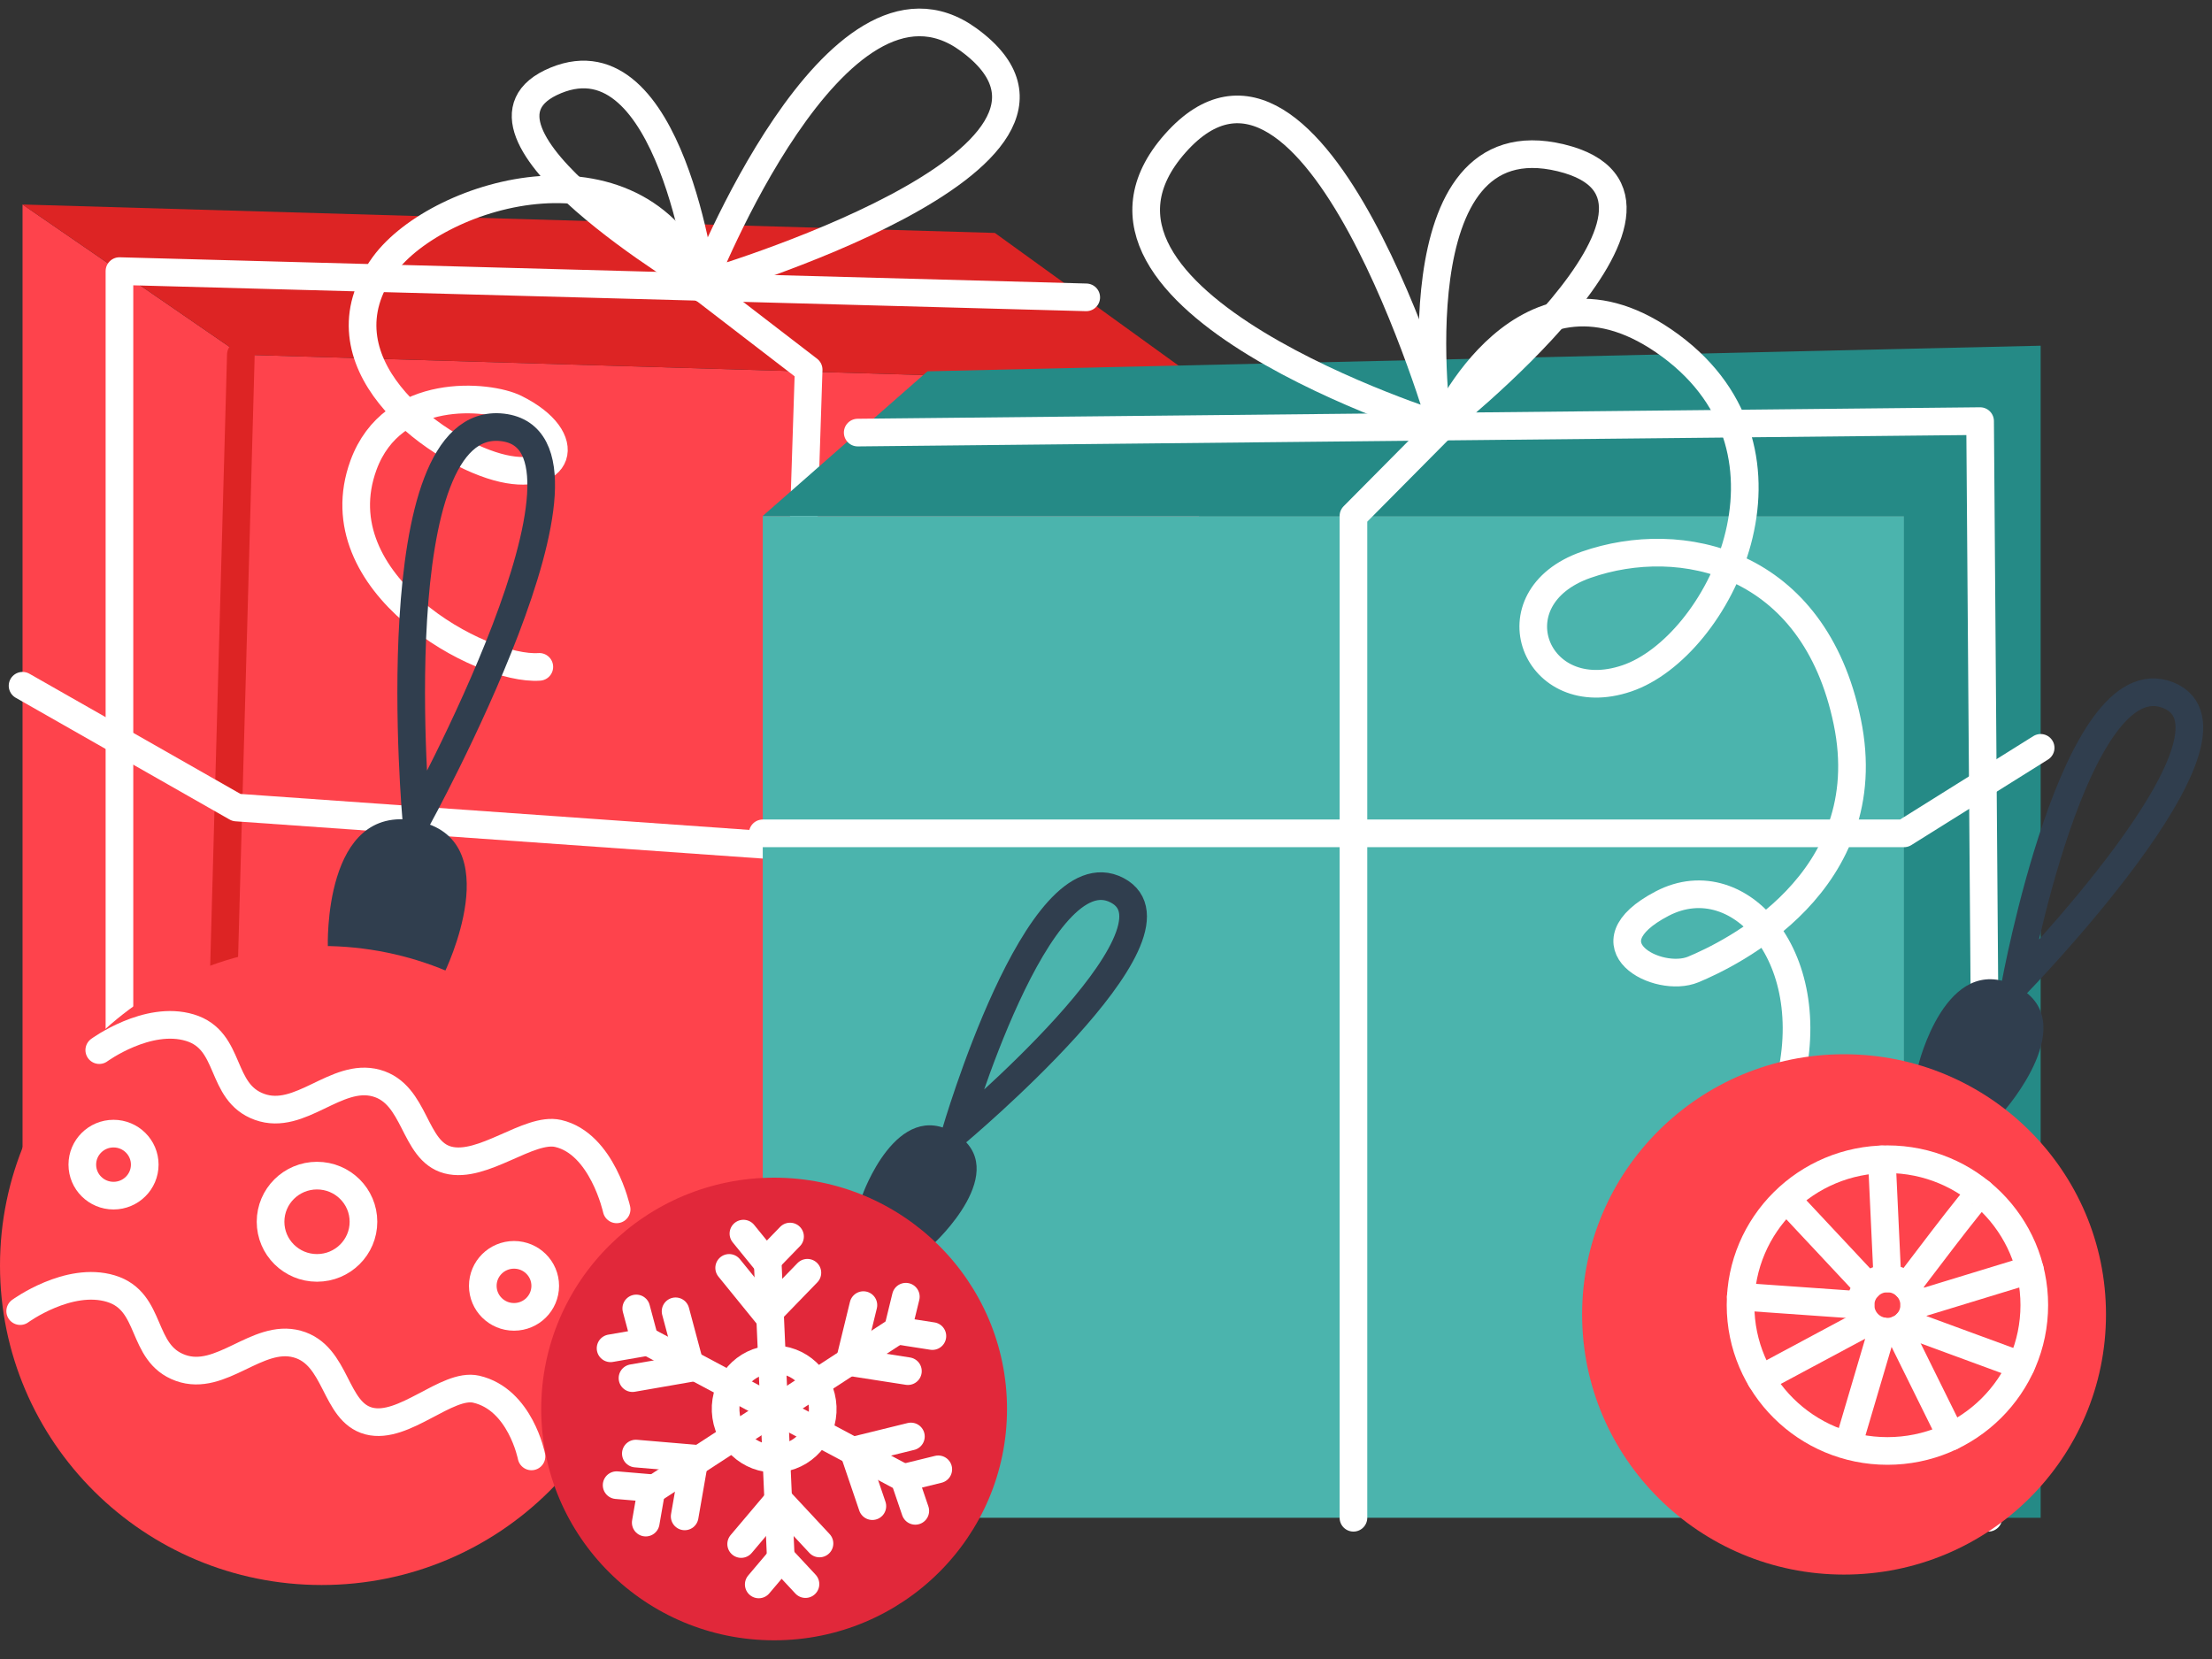 <svg viewBox="0 0 80 60" fill="none" xmlns="http://www.w3.org/2000/svg">
  <rect x="0" y="0" width="80" height="60" fill="#333333" stroke="none"/>
  <g clip-path="url(#clip0_3596_36757)">
    <path d="M0.815 7.396L8.71 12.827L43.516 13.867L42.44 47.761H0.815V7.396Z" fill="#FE434C"/>
    <path d="M43.516 13.867L35.98 8.424L0.815 7.396L8.71 12.827L43.516 13.867Z" fill="#DD2424"/>
    <path d="M7.764 47.206L8.711 12.827" stroke="#DD2424" stroke-miterlimit="10" stroke-linecap="round" stroke-linejoin="round"/>
    <path d="M0.816 24.801L8.551 29.205L42.441 31.6" stroke="white" stroke-miterlimit="10" stroke-linecap="round" stroke-linejoin="round"/>
    <path d="M28.144 47.205L29.246 13.37L22.191 7.945" stroke="white" stroke-miterlimit="10" stroke-linecap="round" stroke-linejoin="round"/>
    <path d="M39.285 10.754L4.32 9.805V47.155" stroke="white" stroke-miterlimit="10" stroke-linecap="round" stroke-linejoin="round"/>
    <path d="M25.398 10.291C25.398 10.291 24.25 1.203 20.104 2.907C15.84 4.66 25.398 10.291 25.398 10.291Z" stroke="white" stroke-miterlimit="10" stroke-linecap="round" stroke-linejoin="round"/>
    <path d="M25.398 10.292C25.398 10.292 40.973 5.756 35.025 1.43C30.233 -2.054 25.398 10.292 25.398 10.292Z" stroke="white" stroke-miterlimit="10" stroke-linecap="round" stroke-linejoin="round"/>
    <path d="M19.505 24.118C17.417 24.269 11.581 21.112 13.145 16.826C14.197 13.945 17.681 14.294 18.631 14.763C20.884 15.876 20.24 17.514 17.99 16.89C15.616 16.231 11.361 13.037 13.888 9.584C15.853 6.9 23.266 4.735 25.395 10.431" stroke="white" stroke-miterlimit="10" stroke-linecap="round" stroke-linejoin="round"/>
    <path d="M68.862 18.661H27.586V54.892H68.862V18.661Z" fill="#4BB4AD"/>
    <path d="M73.803 54.892V12.503L33.544 13.429L27.586 18.661H68.862V54.892H73.803Z" fill="#258A86"/>
    <path d="M48.949 54.892V18.661L54.618 12.944" stroke="white" stroke-miterlimit="10" stroke-linecap="round" stroke-linejoin="round"/>
    <path d="M31.02 15.645L71.613 15.23L71.912 54.892" stroke="white" stroke-miterlimit="10" stroke-linecap="round" stroke-linejoin="round"/>
    <path d="M27.586 30.139H68.862L73.803 27.047" stroke="white" stroke-miterlimit="10" stroke-linecap="round" stroke-linejoin="round"/>
    <path d="M52.154 15.429C52.154 15.429 37.466 10.86 42.506 5.181C47.547 -0.498 52.154 15.429 52.154 15.429Z" stroke="white" stroke-miterlimit="10" stroke-linecap="round" stroke-linejoin="round"/>
    <path d="M51.994 15.429C51.994 15.429 50.401 4.244 56.451 5.707C62.501 7.171 51.994 15.429 51.994 15.429Z" stroke="white" stroke-miterlimit="10" stroke-linecap="round" stroke-linejoin="round"/>
    <path d="M52.156 15.429C52.156 15.429 55.148 8.616 60.415 12.503C65.681 16.39 62.145 23.414 58.835 24.535C55.524 25.656 53.946 21.619 57.369 20.424C60.791 19.23 65.606 20.276 66.809 26.104C68.013 31.933 62.521 34.528 61.242 35.061C59.963 35.594 57.255 34.175 60.114 32.68C62.972 31.186 66.132 34.847 64.552 39.779C62.972 44.711 57.849 47.177 57.849 47.177" stroke="white" stroke-miterlimit="10" stroke-linecap="round" stroke-linejoin="round"/>
    <path d="M11.857 34.245C11.857 34.245 11.672 29.035 15.058 29.686C18.445 30.337 16.073 35.178 16.073 35.178L11.857 34.245Z" fill="#303E4E"/>
    <path d="M31.184 43.237C31.184 43.237 32.432 39.672 34.546 40.992C36.66 42.313 33.783 44.964 33.783 44.964L31.184 43.237Z" fill="#303E4E"/>
    <path d="M69.375 38.539C69.375 38.539 70.363 34.409 72.88 35.647C75.397 36.884 72.482 40.176 72.482 40.176L69.375 38.539Z" fill="#303E4E"/>
    <path d="M15.06 29.686C15.06 29.686 13.722 14.944 18.171 15.457C22.62 15.97 15.06 29.686 15.06 29.686Z" stroke="#303E4E" stroke-miterlimit="10" stroke-linecap="round" stroke-linejoin="round"/>
    <path d="M34.551 40.992C34.551 40.992 37.534 30.694 40.402 32.198C43.27 33.701 34.551 40.992 34.551 40.992Z" stroke="#303E4E" stroke-miterlimit="10" stroke-linecap="round" stroke-linejoin="round"/>
    <path d="M72.879 35.647C72.879 35.647 75.035 23.786 78.417 25.143C81.798 26.501 72.879 35.647 72.879 35.647Z" stroke="#303E4E" stroke-miterlimit="10" stroke-linecap="round" stroke-linejoin="round"/>
    <path d="M11.634 57.324C18.059 57.324 23.268 52.15 23.268 45.768C23.268 39.386 18.059 34.213 11.634 34.213C5.209 34.213 0 39.386 0 45.768C0 52.15 5.209 57.324 11.634 57.324Z" fill="#FE434C"/>
    <path d="M66.692 56.947C71.925 56.947 76.166 52.734 76.166 47.538C76.166 42.341 71.925 38.128 66.692 38.128C61.46 38.128 57.219 42.341 57.219 47.538C57.219 52.734 61.46 56.947 66.692 56.947Z" fill="#FE434C"/>
    <path d="M27.997 59.324C32.649 59.324 36.42 55.578 36.42 50.958C36.42 46.337 32.649 42.592 27.997 42.592C23.345 42.592 19.574 46.337 19.574 50.958C19.574 55.578 23.345 59.324 27.997 59.324Z" fill="#E1283A"/>
    <path d="M27.758 45.491L28.241 56.407" stroke="white" stroke-miterlimit="10" stroke-linecap="round" stroke-linejoin="round"/>
    <path d="M28.573 44.721L27.702 45.619L26.887 44.615" stroke="white" stroke-miterlimit="10" stroke-linecap="round" stroke-linejoin="round"/>
    <path d="M27.441 57.303L28.251 56.346L29.131 57.291" stroke="white" stroke-miterlimit="10" stroke-linecap="round" stroke-linejoin="round"/>
    <path d="M29.2 46.031L27.738 47.538L26.371 45.855" stroke="white" stroke-miterlimit="10" stroke-linecap="round" stroke-linejoin="round"/>
    <path d="M26.805 55.842L28.162 54.237L29.638 55.822" stroke="white" stroke-miterlimit="10" stroke-linecap="round" stroke-linejoin="round"/>
    <path d="M23.258 48.431L32.741 53.485" stroke="white" stroke-miterlimit="10" stroke-linecap="round" stroke-linejoin="round"/>
    <path d="M23.011 47.322L23.338 48.545L22.082 48.763" stroke="white" stroke-miterlimit="10" stroke-linecap="round" stroke-linejoin="round"/>
    <path d="M33.103 54.642L32.695 53.444L33.934 53.14" stroke="white" stroke-miterlimit="10" stroke-linecap="round" stroke-linejoin="round"/>
    <path d="M24.433 47.425L24.981 49.476L22.875 49.842" stroke="white" stroke-miterlimit="10" stroke-linecap="round" stroke-linejoin="round"/>
    <path d="M31.55 54.472L30.867 52.463L32.944 51.952" stroke="white" stroke-miterlimit="10" stroke-linecap="round" stroke-linejoin="round"/>
    <path d="M23.504 53.942L32.504 48.08" stroke="white" stroke-miterlimit="10" stroke-linecap="round" stroke-linejoin="round"/>
    <path d="M23.354 55.067L23.571 53.821L22.301 53.713" stroke="white" stroke-miterlimit="10" stroke-linecap="round" stroke-linejoin="round"/>
    <path d="M32.761 46.897L32.461 48.125L33.721 48.321" stroke="white" stroke-miterlimit="10" stroke-linecap="round" stroke-linejoin="round"/>
    <path d="M24.762 54.842L25.126 52.751L22.996 52.57" stroke="white" stroke-miterlimit="10" stroke-linecap="round" stroke-linejoin="round"/>
    <path d="M31.226 47.201L30.723 49.261L32.836 49.589" stroke="white" stroke-miterlimit="10" stroke-linecap="round" stroke-linejoin="round"/>
    <path d="M28.078 52.753C29.048 52.711 29.798 51.873 29.754 50.881C29.71 49.89 28.889 49.12 27.919 49.163C26.95 49.205 26.2 50.043 26.244 51.035C26.288 52.026 27.109 52.796 28.078 52.753Z" stroke="white" stroke-miterlimit="10" stroke-linecap="round" stroke-linejoin="round"/>
    <path d="M3.59 37.979C3.59 37.979 5.334 36.703 6.868 37.167C8.402 37.63 7.917 39.502 9.388 40.032C10.858 40.562 12.156 38.774 13.607 39.171C15.059 39.569 14.939 41.622 16.199 41.953C17.46 42.284 19.131 40.751 20.185 40.993C21.783 41.359 22.301 43.738 22.301 43.738" stroke="white" stroke-miterlimit="10" stroke-linecap="round" stroke-linejoin="round"/>
    <path d="M0.73 47.418C0.73 47.418 2.475 46.142 4.009 46.605C5.542 47.069 5.058 48.941 6.528 49.471C7.999 50.001 9.297 48.212 10.748 48.61C12.2 49.007 12.079 51.06 13.34 51.392C14.6 51.723 16.169 50.001 17.222 50.242C18.821 50.609 19.222 52.673 19.222 52.673" stroke="white" stroke-miterlimit="10" stroke-linecap="round" stroke-linejoin="round"/>
    <path d="M4.106 43.242C4.729 43.242 5.235 42.74 5.235 42.12C5.235 41.501 4.729 40.999 4.106 40.999C3.482 40.999 2.977 41.501 2.977 42.12C2.977 42.74 3.482 43.242 4.106 43.242Z" stroke="white" stroke-miterlimit="10" stroke-linecap="round" stroke-linejoin="round"/>
    <path d="M11.465 45.855C12.393 45.855 13.145 45.108 13.145 44.186C13.145 43.265 12.393 42.518 11.465 42.518C10.537 42.518 9.785 43.265 9.785 44.186C9.785 45.108 10.537 45.855 11.465 45.855Z" stroke="white" stroke-miterlimit="10" stroke-linecap="round" stroke-linejoin="round"/>
    <path d="M18.59 47.626C19.214 47.626 19.719 47.124 19.719 46.504C19.719 45.885 19.214 45.383 18.59 45.383C17.966 45.383 17.461 45.885 17.461 46.504C17.461 47.124 17.966 47.626 18.59 47.626Z" stroke="white" stroke-miterlimit="10" stroke-linecap="round" stroke-linejoin="round"/>
    <path d="M68.261 52.476C71.194 52.476 73.573 50.114 73.573 47.201C73.573 44.287 71.194 41.925 68.261 41.925C65.327 41.925 62.949 44.287 62.949 47.201C62.949 50.114 65.327 52.476 68.261 52.476Z" stroke="white" stroke-miterlimit="10" stroke-linecap="round" stroke-linejoin="round"/>
    <path d="M68.26 48.164C68.796 48.164 69.23 47.733 69.23 47.2C69.23 46.668 68.796 46.236 68.26 46.236C67.724 46.236 67.289 46.668 67.289 47.2C67.289 47.733 67.724 48.164 68.26 48.164Z" stroke="white" stroke-miterlimit="10" stroke-linecap="round" stroke-linejoin="round"/>
    <path d="M68.059 41.93L68.26 46.237" stroke="white" stroke-miterlimit="10" stroke-linecap="round" stroke-linejoin="round"/>
    <path d="M71.64 43.129C71.563 43.069 68.961 46.533 68.961 46.533" stroke="white" stroke-miterlimit="10" stroke-linecap="round" stroke-linejoin="round"/>
    <path d="M69.231 47.201L73.414 45.923" stroke="white" stroke-miterlimit="10" stroke-linecap="round" stroke-linejoin="round"/>
    <path d="M68.961 47.868L73.095 49.387" stroke="white" stroke-miterlimit="10" stroke-linecap="round" stroke-linejoin="round"/>
    <path d="M68.059 48.144L66.867 52.178" stroke="white" stroke-miterlimit="10" stroke-linecap="round" stroke-linejoin="round"/>
    <path d="M67.421 47.868L63.68 49.872" stroke="white" stroke-miterlimit="10" stroke-linecap="round" stroke-linejoin="round"/>
    <path d="M67.289 47.2L62.957 46.895" stroke="white" stroke-miterlimit="10" stroke-linecap="round" stroke-linejoin="round"/>
    <path d="M67.565 46.53L64.734 43.505" stroke="white" stroke-miterlimit="10" stroke-linecap="round" stroke-linejoin="round"/>
    <path d="M70.571 51.952L68.656 48.079" stroke="white" stroke-miterlimit="10" stroke-linecap="round" stroke-linejoin="round"/>
  </g>
  <defs>
    <clipPath id="clip0_3596_36757">
      <rect width="80" height="60" fill="white"/>
    </clipPath>
  </defs>
</svg>
